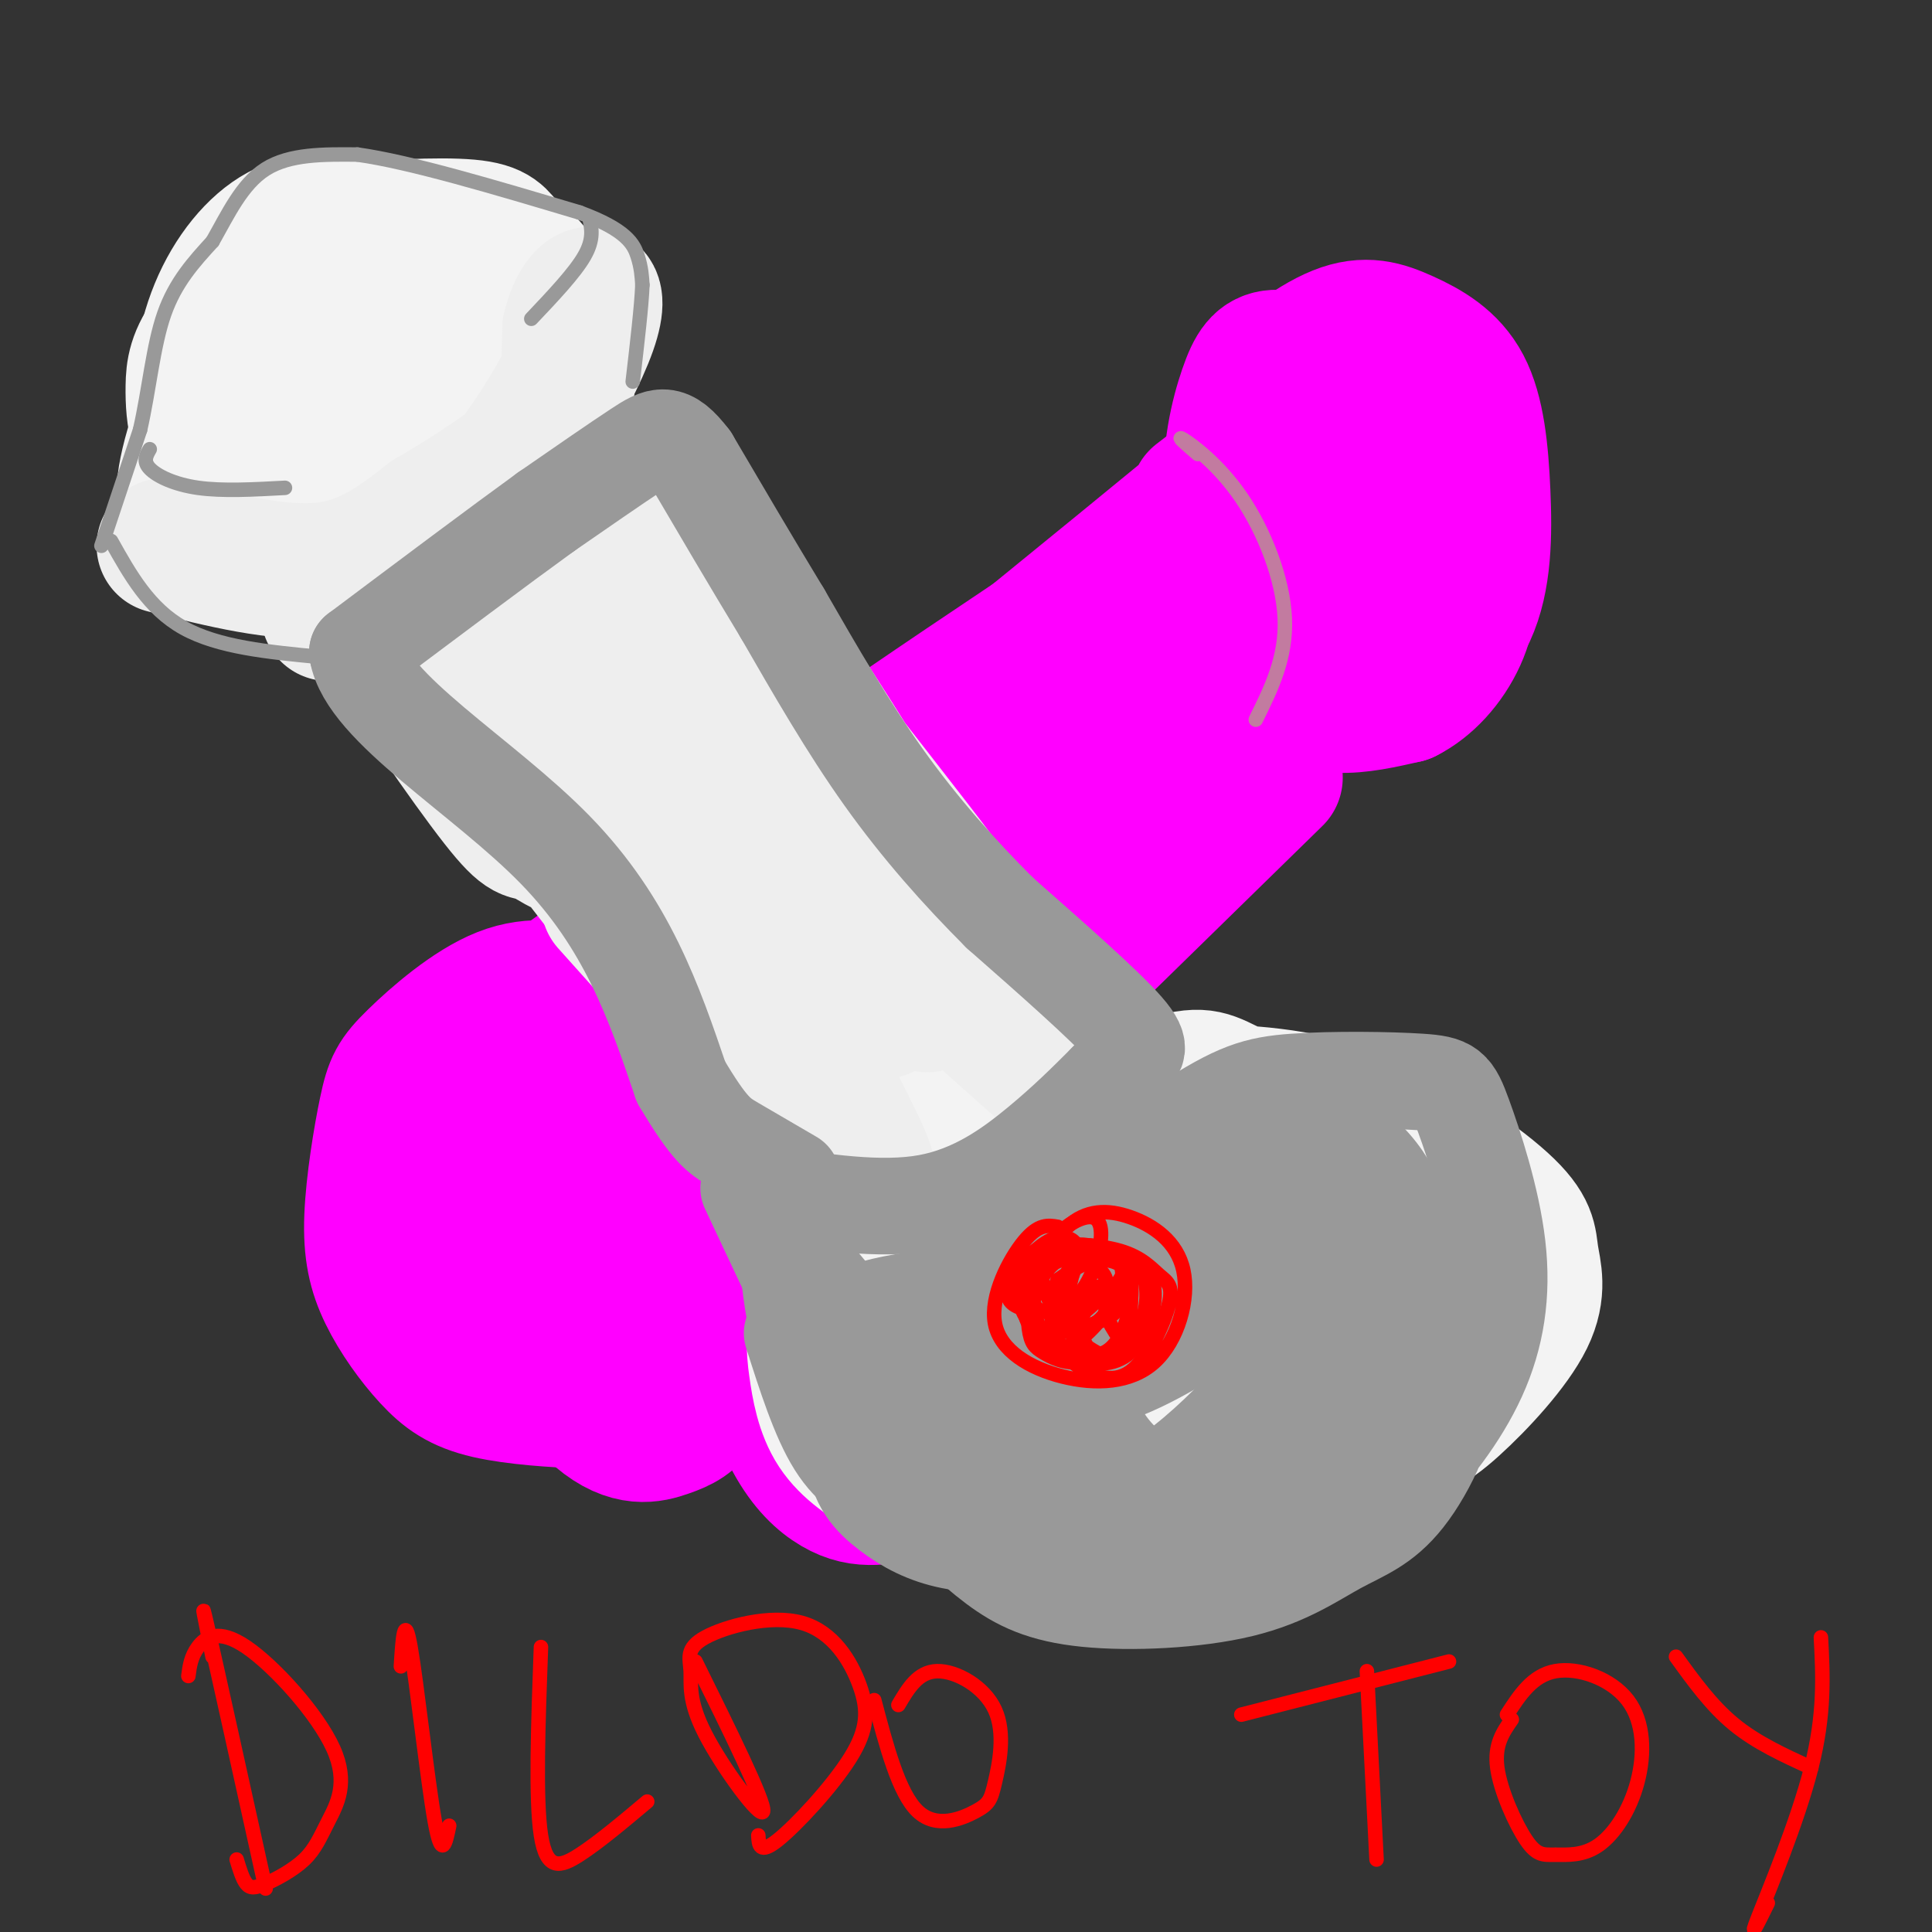 <svg viewBox='0 0 400 400' version='1.1' xmlns='http://www.w3.org/2000/svg' xmlns:xlink='http://www.w3.org/1999/xlink'><rect x="0" y="0" width="400" height="400" fill="#333333" stroke="none"/><g fill='none' stroke='#ff00ff' stroke-width='28' stroke-linecap='round' stroke-linejoin='round'><path d='M276,77c-4.525,-1.585 -9.051,-3.170 -12,-3c-2.949,0.170 -4.322,2.097 -6,7c-1.678,4.903 -3.662,12.784 -3,22c0.662,9.216 3.969,19.769 7,26c3.031,6.231 5.787,8.140 10,10c4.213,1.860 9.882,3.671 16,2c6.118,-1.671 12.686,-6.822 16,-14c3.314,-7.178 3.375,-16.382 3,-25c-0.375,-8.618 -1.187,-16.651 -4,-22c-2.813,-5.349 -7.629,-8.015 -12,-10c-4.371,-1.985 -8.297,-3.291 -14,-1c-5.703,2.291 -13.181,8.177 -17,13c-3.819,4.823 -3.977,8.583 -5,13c-1.023,4.417 -2.909,9.490 -3,17c-0.091,7.510 1.615,17.456 4,23c2.385,5.544 5.450,6.685 9,8c3.550,1.315 7.586,2.804 12,3c4.414,0.196 9.207,-0.902 14,-2'/><path d='M291,144c4.461,-2.210 8.614,-6.735 11,-12c2.386,-5.265 3.007,-11.269 0,-19c-3.007,-7.731 -9.641,-17.188 -13,-22c-3.359,-4.812 -3.444,-4.980 -7,-6c-3.556,-1.020 -10.584,-2.891 -15,-2c-4.416,0.891 -6.220,4.543 -7,8c-0.780,3.457 -0.536,6.720 0,11c0.536,4.280 1.365,9.576 3,13c1.635,3.424 4.077,4.975 8,7c3.923,2.025 9.327,4.523 14,3c4.673,-1.523 8.613,-7.069 11,-10c2.387,-2.931 3.220,-3.249 0,-7c-3.220,-3.751 -10.492,-10.936 -15,-14c-4.508,-3.064 -6.252,-2.006 -8,-2c-1.748,0.006 -3.499,-1.040 -6,2c-2.501,3.040 -5.750,10.165 -7,14c-1.250,3.835 -0.500,4.382 2,5c2.500,0.618 6.750,1.309 11,2'/><path d='M269,90c-50.667,50.750 -101.333,101.500 -121,121c-19.667,19.500 -8.333,7.750 3,-4'/><path d='M267,117c-11.489,13.311 -22.978,26.622 -45,47c-22.022,20.378 -54.578,47.822 -58,50c-3.422,2.178 22.289,-20.911 48,-44'/><path d='M250,139c11.786,-9.327 23.571,-18.655 15,-14c-8.571,4.655 -37.500,23.292 -68,48c-30.500,24.708 -62.571,55.488 -65,59c-2.429,3.512 24.786,-20.244 52,-44'/><path d='M220,158c2.869,-1.875 5.738,-3.750 6,-5c0.262,-1.250 -2.083,-1.875 -21,11c-18.917,12.875 -54.405,39.250 -68,50c-13.595,10.750 -5.298,5.875 3,1'/><path d='M169,204c-20.620,14.269 -41.241,28.537 -47,35c-5.759,6.463 3.342,5.120 16,-2c12.658,-7.120 28.872,-20.015 25,-18c-3.872,2.015 -27.832,18.942 -34,26c-6.168,7.058 5.455,4.246 17,-2c11.545,-6.246 23.013,-15.928 26,-18c2.987,-2.072 -2.506,3.464 -8,9'/><path d='M164,234c-6.167,4.833 -17.583,12.417 -29,20'/><path d='M122,206c-5.724,-1.289 -11.449,-2.578 -18,0c-6.551,2.578 -13.929,9.023 -18,13c-4.071,3.977 -4.836,5.485 -6,11c-1.164,5.515 -2.726,15.037 -3,22c-0.274,6.963 0.741,11.368 3,16c2.259,4.632 5.761,9.492 9,13c3.239,3.508 6.216,5.666 12,7c5.784,1.334 14.376,1.845 19,2c4.624,0.155 5.278,-0.047 11,-4c5.722,-3.953 16.510,-11.657 25,-21c8.490,-9.343 14.682,-20.324 18,-28c3.318,-7.676 3.762,-12.046 2,-18c-1.762,-5.954 -5.730,-13.492 -12,-18c-6.270,-4.508 -14.841,-5.987 -21,-6c-6.159,-0.013 -9.904,1.441 -13,2c-3.096,0.559 -5.542,0.221 -12,5c-6.458,4.779 -16.927,14.673 -22,25c-5.073,10.327 -4.750,21.088 -3,30c1.750,8.912 4.929,15.975 12,20c7.071,4.025 18.036,5.013 29,6'/><path d='M134,283c6.329,1.211 7.653,1.239 14,-3c6.347,-4.239 17.717,-12.745 24,-19c6.283,-6.255 7.480,-10.261 8,-17c0.520,-6.739 0.362,-16.213 -1,-22c-1.362,-5.787 -3.930,-7.887 -9,-11c-5.070,-3.113 -12.642,-7.239 -22,-7c-9.358,0.239 -20.503,4.844 -29,10c-8.497,5.156 -14.348,10.862 -18,16c-3.652,5.138 -5.106,9.708 -6,14c-0.894,4.292 -1.228,8.306 0,12c1.228,3.694 4.017,7.069 7,10c2.983,2.931 6.159,5.420 13,6c6.841,0.580 17.346,-0.748 24,-2c6.654,-1.252 9.457,-2.426 17,-9c7.543,-6.574 19.825,-18.547 26,-25c6.175,-6.453 6.241,-7.387 6,-11c-0.241,-3.613 -0.791,-9.907 -1,-14c-0.209,-4.093 -0.078,-5.987 -6,-8c-5.922,-2.013 -17.897,-4.145 -26,-4c-8.103,0.145 -12.334,2.566 -19,6c-6.666,3.434 -15.766,7.879 -23,15c-7.234,7.121 -12.601,16.917 -15,23c-2.399,6.083 -1.828,8.452 1,11c2.828,2.548 7.914,5.274 13,8'/><path d='M112,262c4.467,1.022 9.133,-0.422 12,-2c2.867,-1.578 3.933,-3.289 5,-5'/><path d='M122,213c1.800,-8.489 3.600,-16.978 12,-20c8.400,-3.022 23.400,-0.578 32,2c8.600,2.578 10.800,5.289 13,8'/><path d='M164,185c3.212,-0.338 6.424,-0.676 9,0c2.576,0.676 4.515,2.367 8,6c3.485,3.633 8.515,9.209 10,15c1.485,5.791 -0.576,11.797 -3,16c-2.424,4.203 -5.212,6.601 -8,9'/><path d='M179,236c-3.689,5.035 -7.378,10.070 -9,14c-1.622,3.930 -1.178,6.755 1,8c2.178,1.245 6.089,0.911 10,-3c3.911,-3.911 7.822,-11.399 10,-18c2.178,-6.601 2.622,-12.315 1,-19c-1.622,-6.685 -5.311,-14.343 -9,-22'/><path d='M199,212c-0.077,-6.321 -0.155,-12.643 0,-17c0.155,-4.357 0.542,-6.750 -4,-9c-4.542,-2.250 -14.012,-4.357 -23,-5c-8.988,-0.643 -17.494,0.179 -26,1'/><path d='M174,181c-4.833,0.417 -9.667,0.833 -14,5c-4.333,4.167 -8.167,12.083 -12,20'/><path d='M157,187c-4.467,-0.111 -8.933,-0.222 -19,5c-10.067,5.222 -25.733,15.778 -31,20c-5.267,4.222 -0.133,2.111 5,0'/><path d='M144,187c-0.667,-2.578 -1.333,-5.156 22,-22c23.333,-16.844 70.667,-47.956 89,-60c18.333,-12.044 7.667,-5.022 -3,2'/><path d='M164,171c-11.467,9.956 -22.933,19.911 -3,4c19.933,-15.911 71.267,-57.689 91,-74c19.733,-16.311 7.867,-7.156 -4,2'/><path d='M270,141c-2.356,5.244 -4.711,10.489 -21,27c-16.289,16.511 -46.511,44.289 -58,55c-11.489,10.711 -4.244,4.356 3,-2'/><path d='M264,161c-34.917,34.167 -69.833,68.333 -83,81c-13.167,12.667 -4.583,3.833 4,-5'/><path d='M255,166c0.000,0.000 -64.000,57.000 -64,57'/><path d='M204,227c1.374,-0.702 2.748,-1.405 5,1c2.252,2.405 5.382,7.917 6,18c0.618,10.083 -1.275,24.738 -3,33c-1.725,8.262 -3.281,10.130 -7,14c-3.719,3.870 -9.603,9.743 -14,13c-4.397,3.257 -7.309,3.898 -10,4c-2.691,0.102 -5.160,-0.335 -8,-2c-2.840,-1.665 -6.050,-4.560 -9,-10c-2.950,-5.440 -5.640,-13.426 -6,-21c-0.360,-7.574 1.612,-14.735 5,-20c3.388,-5.265 8.194,-8.632 13,-12'/><path d='M176,245c3.248,-1.913 4.866,-0.694 7,9c2.134,9.694 4.782,27.865 8,33c3.218,5.135 7.006,-2.765 9,-10c1.994,-7.235 2.194,-13.805 2,-17c-0.194,-3.195 -0.783,-3.014 -2,-3c-1.217,0.014 -3.062,-0.139 -5,3c-1.938,3.139 -3.969,9.569 -6,16'/><path d='M105,234c-2.204,0.525 -4.409,1.049 -5,6c-0.591,4.951 0.431,14.327 5,25c4.569,10.673 12.687,22.641 19,28c6.313,5.359 10.823,4.108 14,3c3.177,-1.108 5.022,-2.072 7,-5c1.978,-2.928 4.089,-7.819 5,-18c0.911,-10.181 0.621,-25.652 -1,-33c-1.621,-7.348 -4.575,-6.575 -8,-1c-3.425,5.575 -7.323,15.951 -8,24c-0.677,8.049 1.865,13.773 5,16c3.135,2.227 6.862,0.959 9,-1c2.138,-1.959 2.686,-4.607 3,-8c0.314,-3.393 0.392,-7.529 -3,-11c-3.392,-3.471 -10.255,-6.277 -14,-6c-3.745,0.277 -4.373,3.639 -5,7'/><path d='M128,260c-0.905,2.905 -0.667,6.667 0,9c0.667,2.333 1.762,3.238 3,3c1.238,-0.238 2.619,-1.619 4,-3'/><path d='M161,258c1.798,-1.574 3.597,-3.149 5,0c1.403,3.149 2.412,11.021 4,11c1.588,-0.021 3.756,-7.933 4,-7c0.244,0.933 -1.434,10.713 -1,13c0.434,2.287 2.981,-2.918 4,-4c1.019,-1.082 0.509,1.959 0,5'/><path d='M177,276c0.333,0.833 1.167,0.417 2,0'/><path d='M181,273c0.000,0.000 -1.000,6.000 -1,6'/><path d='M181,273c1.500,-0.500 3.000,-1.000 3,-1c0.000,0.000 -1.500,0.500 -3,1'/><path d='M181,272c0.000,0.000 0.100,0.100 0.1,0.1'/></g>
<g fill='none' stroke='#f3f3f3' stroke-width='28' stroke-linecap='round' stroke-linejoin='round'><path d='M74,46c-5.429,-0.389 -10.858,-0.778 -16,2c-5.142,2.778 -9.998,8.724 -13,16c-3.002,7.276 -4.152,15.883 -3,23c1.152,7.117 4.605,12.745 8,16c3.395,3.255 6.732,4.139 12,4c5.268,-0.139 12.467,-1.300 19,-5c6.533,-3.700 12.401,-9.938 17,-16c4.599,-6.062 7.929,-11.947 9,-17c1.071,-5.053 -0.118,-9.273 -2,-13c-1.882,-3.727 -4.457,-6.960 -11,-8c-6.543,-1.040 -17.054,0.113 -24,3c-6.946,2.887 -10.328,7.508 -13,10c-2.672,2.492 -4.634,2.853 -8,9c-3.366,6.147 -8.137,18.078 -10,26c-1.863,7.922 -0.818,11.835 4,14c4.818,2.165 13.409,2.583 22,3'/><path d='M65,113c7.626,-0.639 15.690,-3.738 24,-10c8.310,-6.262 16.867,-15.687 21,-24c4.133,-8.313 3.841,-15.514 2,-20c-1.841,-4.486 -5.232,-6.258 -7,-8c-1.768,-1.742 -1.914,-3.453 -8,-4c-6.086,-0.547 -18.113,0.071 -25,1c-6.887,0.929 -8.633,2.170 -13,6c-4.367,3.830 -11.354,10.249 -15,15c-3.646,4.751 -3.950,7.836 -4,11c-0.050,3.164 0.154,6.409 1,9c0.846,2.591 2.334,4.527 6,6c3.666,1.473 9.510,2.483 17,1c7.490,-1.483 16.626,-5.460 22,-10c5.374,-4.540 6.985,-9.645 8,-13c1.015,-3.355 1.432,-4.962 -3,-6c-4.432,-1.038 -13.714,-1.508 -19,-2c-5.286,-0.492 -6.577,-1.008 -10,4c-3.423,5.008 -8.979,15.538 -9,21c-0.021,5.462 5.494,5.855 9,6c3.506,0.145 5.002,0.041 7,-2c1.998,-2.041 4.499,-6.021 7,-10'/><path d='M76,84c0.500,-2.333 -1.750,-3.167 -4,-4'/><path d='M77,48c0.000,0.000 0.100,0.100 0.1,0.1'/><path d='M92,92c9.074,16.609 18.148,33.219 41,62c22.852,28.781 59.481,69.735 64,72c4.519,2.265 -23.071,-34.158 -47,-60c-23.929,-25.842 -44.196,-41.104 -53,-49c-8.804,-7.896 -6.143,-8.426 -4,-9c2.143,-0.574 3.769,-1.193 5,-1c1.231,0.193 2.066,1.198 13,17c10.934,15.802 31.967,46.401 53,77'/><path d='M164,201c12.130,16.467 15.956,19.135 12,16c-3.956,-3.135 -15.694,-12.072 -27,-23c-11.306,-10.928 -22.180,-23.846 -32,-36c-9.820,-12.154 -18.585,-23.542 -25,-34c-6.415,-10.458 -10.481,-19.984 -8,-21c2.481,-1.016 11.507,6.479 23,24c11.493,17.521 25.452,45.067 40,64c14.548,18.933 29.686,29.251 31,30c1.314,0.749 -11.196,-8.072 -28,-27c-16.804,-18.928 -37.902,-47.964 -59,-77'/><path d='M91,117c-5.128,-3.464 11.551,26.376 37,57c25.449,30.624 59.667,62.033 50,50c-9.667,-12.033 -63.218,-67.509 -75,-78c-11.782,-10.491 18.205,24.003 35,42c16.795,17.997 20.397,19.499 24,21'/><path d='M196,212c-4.536,1.849 -9.072,3.698 -13,9c-3.928,5.302 -7.247,14.058 -9,21c-1.753,6.942 -1.940,12.071 -1,18c0.940,5.929 3.006,12.658 7,17c3.994,4.342 9.917,6.295 14,8c4.083,1.705 6.326,3.161 13,1c6.674,-2.161 17.779,-7.939 25,-14c7.221,-6.061 10.558,-12.403 12,-19c1.442,-6.597 0.988,-13.447 -5,-16c-5.988,-2.553 -17.511,-0.809 -25,1c-7.489,1.809 -10.942,3.681 -15,6c-4.058,2.319 -8.719,5.084 -14,10c-5.281,4.916 -11.181,11.982 -14,17c-2.819,5.018 -2.556,7.989 -2,12c0.556,4.011 1.406,9.061 4,13c2.594,3.939 6.932,6.767 11,9c4.068,2.233 7.864,3.870 16,5c8.136,1.130 20.610,1.751 35,0c14.390,-1.751 30.695,-5.876 47,-10'/><path d='M282,300c10.680,-2.676 13.881,-4.366 19,-9c5.119,-4.634 12.157,-12.212 15,-18c2.843,-5.788 1.490,-9.785 1,-13c-0.490,-3.215 -0.116,-5.649 -6,-11c-5.884,-5.351 -18.025,-13.620 -30,-18c-11.975,-4.380 -23.783,-4.871 -33,-5c-9.217,-0.129 -15.843,0.103 -23,1c-7.157,0.897 -14.846,2.461 -21,5c-6.154,2.539 -10.771,6.055 -15,9c-4.229,2.945 -8.068,5.318 -9,12c-0.932,6.682 1.042,17.674 4,25c2.958,7.326 6.900,10.988 12,14c5.100,3.012 11.359,5.375 17,7c5.641,1.625 10.663,2.512 18,1c7.337,-1.512 16.988,-5.423 23,-9c6.012,-3.577 8.387,-6.819 11,-10c2.613,-3.181 5.466,-6.300 7,-14c1.534,-7.700 1.749,-19.981 -2,-28c-3.749,-8.019 -11.463,-11.774 -16,-14c-4.537,-2.226 -5.896,-2.921 -15,0c-9.104,2.921 -25.954,9.460 -36,17c-10.046,7.540 -13.288,16.081 -15,23c-1.712,6.919 -1.893,12.217 0,18c1.893,5.783 5.861,12.049 11,17c5.139,4.951 11.450,8.585 17,11c5.550,2.415 10.340,3.612 19,3c8.660,-0.612 21.188,-3.032 29,-6c7.812,-2.968 10.906,-6.484 14,-10'/><path d='M278,298c4.891,-6.945 10.118,-19.308 10,-28c-0.118,-8.692 -5.582,-13.713 -10,-18c-4.418,-4.287 -7.791,-7.840 -11,-11c-3.209,-3.160 -6.254,-5.927 -15,-7c-8.746,-1.073 -23.193,-0.453 -34,3c-10.807,3.453 -17.974,9.739 -22,15c-4.026,5.261 -4.910,9.496 -5,15c-0.090,5.504 0.615,12.275 3,18c2.385,5.725 6.450,10.404 14,16c7.550,5.596 18.585,12.109 27,15c8.415,2.891 14.208,2.159 19,2c4.792,-0.159 8.581,0.255 15,-5c6.419,-5.255 15.466,-16.180 18,-25c2.534,-8.820 -1.447,-15.535 -4,-20c-2.553,-4.465 -3.680,-6.680 -12,-10c-8.320,-3.320 -23.832,-7.745 -36,-8c-12.168,-0.255 -20.990,3.661 -27,8c-6.010,4.339 -9.207,9.099 -11,14c-1.793,4.901 -2.181,9.941 -1,15c1.181,5.059 3.933,10.138 7,14c3.067,3.862 6.450,6.507 13,8c6.550,1.493 16.266,1.834 23,0c6.734,-1.834 10.485,-5.842 14,-9c3.515,-3.158 6.792,-5.466 9,-13c2.208,-7.534 3.345,-20.296 2,-27c-1.345,-6.704 -5.173,-7.352 -9,-8'/><path d='M255,252c-8.554,-1.074 -25.438,0.242 -34,3c-8.562,2.758 -8.801,6.958 -10,13c-1.199,6.042 -3.358,13.926 -4,19c-0.642,5.074 0.232,7.337 2,9c1.768,1.663 4.428,2.726 7,3c2.572,0.274 5.056,-0.241 9,-3c3.944,-2.759 9.349,-7.762 13,-16c3.651,-8.238 5.547,-19.710 5,-26c-0.547,-6.290 -3.538,-7.397 -6,-9c-2.462,-1.603 -4.393,-3.701 -10,-5c-5.607,-1.299 -14.888,-1.800 -19,-1c-4.112,0.800 -3.056,2.900 -2,5'/><path d='M227,236c-5.844,2.089 -11.689,4.178 -15,8c-3.311,3.822 -4.089,9.378 -3,11c1.089,1.622 4.044,-0.689 7,-3'/></g>
<g fill='none' stroke='#eeeeee' stroke-width='28' stroke-linecap='round' stroke-linejoin='round'><path d='M34,113c11.917,3.000 23.833,6.000 33,5c9.167,-1.000 15.583,-6.000 22,-11'/><path d='M89,107c7.750,-4.452 16.125,-10.083 21,-14c4.875,-3.917 6.250,-6.119 7,-10c0.750,-3.881 0.875,-9.440 1,-15'/><path d='M118,68c0.936,-4.062 2.777,-6.718 4,-7c1.223,-0.282 1.829,1.809 0,7c-1.829,5.191 -6.094,13.483 -11,21c-4.906,7.517 -10.453,14.258 -16,21'/><path d='M95,110c-7.167,6.333 -17.083,11.667 -27,17'/><path d='M72,123c17.894,20.113 35.787,40.227 42,48c6.213,7.773 0.745,3.206 -2,2c-2.745,-1.206 -2.766,0.950 -9,-7c-6.234,-7.950 -18.681,-26.007 -24,-35c-5.319,-8.993 -3.509,-8.921 8,5c11.509,13.921 32.717,41.692 40,51c7.283,9.308 0.642,0.154 -6,-9'/><path d='M121,178c-11.155,-13.429 -36.042,-42.500 -28,-33c8.042,9.500 49.012,57.571 60,71c10.988,13.429 -8.006,-7.786 -27,-29'/><path d='M100,158c-0.965,-0.723 -1.929,-1.445 -5,-6c-3.071,-4.555 -8.248,-12.941 10,6c18.248,18.941 59.922,65.211 52,53c-7.922,-12.211 -65.441,-82.903 -63,-86c2.441,-3.097 64.840,61.401 83,79c18.160,17.599 -7.920,-11.700 -34,-41'/><path d='M143,163c-14.588,-17.848 -34.057,-41.970 -36,-45c-1.943,-3.030 13.641,15.030 38,38c24.359,22.970 57.494,50.851 47,37c-10.494,-13.851 -64.617,-69.434 -63,-68c1.617,1.434 58.974,59.886 62,60c3.026,0.114 -48.278,-58.110 -66,-79c-17.722,-20.890 -1.861,-4.445 14,12'/><path d='M139,118c18.419,21.050 57.465,67.675 57,66c-0.465,-1.675 -40.442,-51.650 -55,-72c-14.558,-20.350 -3.696,-11.074 14,14c17.696,25.074 42.228,65.948 46,76c3.772,10.052 -13.215,-10.717 -23,-23c-9.785,-12.283 -12.367,-16.081 -4,-7c8.367,9.081 27.684,31.040 47,53'/><path d='M221,225c1.933,3.400 -16.733,-14.600 -25,-21c-8.267,-6.400 -6.133,-1.200 -4,4'/><path d='M180,210c-2.934,-0.851 -5.868,-1.702 -9,-2c-3.132,-0.298 -6.461,-0.044 -3,9c3.461,9.044 13.711,26.878 11,25c-2.711,-1.878 -18.384,-23.467 -23,-26c-4.616,-2.533 1.824,13.991 5,19c3.176,5.009 3.088,-1.495 3,-8'/><path d='M157,219c0.000,0.000 0.000,7.000 0,7'/></g>
<g fill='none' stroke='#999999' stroke-width='20' stroke-linecap='round' stroke-linejoin='round'><path d='M158,247c12.111,1.889 24.222,3.778 34,2c9.778,-1.778 17.222,-7.222 23,-12c5.778,-4.778 9.889,-8.889 14,-13'/><path d='M229,224c3.000,-3.000 3.500,-4.000 4,-5'/><path d='M233,219c1.778,-1.044 4.222,-1.156 0,-6c-4.222,-4.844 -15.111,-14.422 -26,-24'/><path d='M207,189c-8.444,-8.444 -16.556,-17.556 -24,-28c-7.444,-10.444 -14.222,-22.222 -21,-34'/><path d='M162,127c-6.667,-11.000 -12.833,-21.500 -19,-32'/><path d='M143,95c-4.556,-6.000 -6.444,-5.000 -11,-2c-4.556,3.000 -11.778,8.000 -19,13'/><path d='M113,106c-9.667,7.000 -24.333,18.000 -39,29'/><path d='M74,135c1.889,11.489 26.111,25.711 41,41c14.889,15.289 20.444,31.644 26,48'/><path d='M141,224c5.956,10.044 7.844,11.156 11,13c3.156,1.844 7.578,4.422 12,7'/><path d='M155,246c8.417,17.917 16.833,35.833 20,42c3.167,6.167 1.083,0.583 -1,-5'/><path d='M163,260c0.667,6.500 1.333,13.000 3,17c1.667,4.000 4.333,5.500 7,7'/><path d='M166,270c0.000,0.000 11.000,25.000 11,25'/><path d='M164,276c2.800,8.800 5.600,17.600 9,23c3.400,5.400 7.400,7.400 8,6c0.600,-1.400 -2.200,-6.200 -5,-11'/><path d='M170,285c-3.384,-5.313 -6.768,-10.626 -4,-6c2.768,4.626 11.688,19.191 12,19c0.312,-0.191 -7.984,-15.136 -9,-21c-1.016,-5.864 5.247,-2.646 11,3c5.753,5.646 10.996,13.720 8,10c-2.996,-3.720 -14.230,-19.232 -17,-23c-2.770,-3.768 2.923,4.209 9,9c6.077,4.791 12.539,6.395 19,8'/><path d='M199,284c-3.386,-0.982 -21.352,-7.436 -21,-11c0.352,-3.564 19.023,-4.239 31,-7c11.977,-2.761 17.261,-7.607 18,-10c0.739,-2.393 -3.067,-2.332 -11,2c-7.933,4.332 -19.992,12.934 -27,19c-7.008,6.066 -8.964,9.595 5,0c13.964,-9.595 43.847,-32.313 48,-37c4.153,-4.687 -17.423,8.656 -39,22'/><path d='M203,262c-8.938,4.934 -11.783,6.268 -7,5c4.783,-1.268 17.193,-5.140 32,-14c14.807,-8.860 32.010,-22.708 30,-21c-2.010,1.708 -23.234,18.973 -37,28c-13.766,9.027 -20.074,9.817 -27,12c-6.926,2.183 -14.468,5.758 3,-4c17.468,-9.758 59.948,-32.851 63,-34c3.052,-1.149 -33.323,19.645 -49,29c-15.677,9.355 -10.656,7.270 -12,9c-1.344,1.730 -9.054,7.273 -6,11c3.054,3.727 16.873,5.636 28,4c11.127,-1.636 19.564,-6.818 28,-12'/><path d='M249,275c7.887,-6.834 13.603,-17.919 16,-23c2.397,-5.081 1.473,-4.158 -2,-5c-3.473,-0.842 -9.497,-3.450 -18,-3c-8.503,0.450 -19.487,3.959 -28,8c-8.513,4.041 -14.555,8.614 -20,13c-5.445,4.386 -10.293,8.587 -14,15c-3.707,6.413 -6.275,15.040 -6,21c0.275,5.960 3.391,9.252 7,12c3.609,2.748 7.711,4.952 13,6c5.289,1.048 11.767,0.940 19,-1c7.233,-1.940 15.222,-5.713 22,-10c6.778,-4.287 12.346,-9.089 19,-16c6.654,-6.911 14.395,-15.930 19,-24c4.605,-8.070 6.074,-15.189 3,-19c-3.074,-3.811 -10.691,-4.312 -15,-6c-4.309,-1.688 -5.309,-4.563 -16,-1c-10.691,3.563 -31.072,13.566 -42,21c-10.928,7.434 -12.403,12.301 -15,17c-2.597,4.699 -6.316,9.231 -5,15c1.316,5.769 7.665,12.776 14,16c6.335,3.224 12.654,2.667 20,2c7.346,-0.667 15.719,-1.442 23,-4c7.281,-2.558 13.470,-6.898 19,-11c5.530,-4.102 10.400,-7.965 14,-14c3.600,-6.035 5.931,-14.240 7,-19c1.069,-4.760 0.877,-6.074 -1,-8c-1.877,-1.926 -5.438,-4.463 -9,-7'/><path d='M273,250c-3.104,-1.790 -6.365,-2.764 -14,-3c-7.635,-0.236 -19.643,0.266 -28,2c-8.357,1.734 -13.062,4.700 -18,8c-4.938,3.300 -10.108,6.933 -12,14c-1.892,7.067 -0.505,17.569 3,24c3.505,6.431 9.129,8.791 15,11c5.871,2.209 11.988,4.265 18,5c6.012,0.735 11.920,0.148 18,-2c6.080,-2.148 12.334,-5.857 17,-9c4.666,-3.143 7.744,-5.721 11,-12c3.256,-6.279 6.689,-16.260 8,-23c1.311,-6.740 0.501,-10.241 -1,-14c-1.501,-3.759 -3.693,-7.778 -7,-11c-3.307,-3.222 -7.731,-5.649 -12,-8c-4.269,-2.351 -8.384,-4.628 -16,-3c-7.616,1.628 -18.732,7.162 -26,13c-7.268,5.838 -10.688,11.982 -13,19c-2.312,7.018 -3.514,14.911 -4,22c-0.486,7.089 -0.254,13.372 5,20c5.254,6.628 15.532,13.599 23,17c7.468,3.401 12.127,3.233 18,2c5.873,-1.233 12.959,-3.530 19,-7c6.041,-3.470 11.037,-8.114 15,-12c3.963,-3.886 6.893,-7.013 9,-13c2.107,-5.987 3.391,-14.835 4,-20c0.609,-5.165 0.545,-6.646 -5,-10c-5.545,-3.354 -16.569,-8.579 -23,-11c-6.431,-2.421 -8.270,-2.036 -15,0c-6.730,2.036 -18.351,5.725 -25,10c-6.649,4.275 -8.324,9.138 -10,14'/><path d='M227,273c-2.283,4.996 -2.990,10.487 -2,16c0.990,5.513 3.678,11.048 10,16c6.322,4.952 16.278,9.322 24,11c7.722,1.678 13.208,0.664 18,-1c4.792,-1.664 8.888,-3.980 14,-9c5.112,-5.020 11.240,-12.745 15,-21c3.760,-8.255 5.151,-17.040 4,-27c-1.151,-9.960 -4.844,-21.094 -7,-27c-2.156,-5.906 -2.773,-6.585 -9,-7c-6.227,-0.415 -18.062,-0.568 -26,0c-7.938,0.568 -11.978,1.857 -23,9c-11.022,7.143 -29.026,20.139 -39,32c-9.974,11.861 -11.919,22.586 -13,30c-1.081,7.414 -1.299,11.516 1,16c2.299,4.484 7.115,9.349 12,13c4.885,3.651 9.837,6.087 19,7c9.163,0.913 22.535,0.302 32,-2c9.465,-2.302 15.023,-6.296 20,-9c4.977,-2.704 9.373,-4.119 14,-10c4.627,-5.881 9.486,-16.227 9,-23c-0.486,-6.773 -6.318,-9.971 -9,-12c-2.682,-2.029 -2.216,-2.889 -13,-5c-10.784,-2.111 -32.818,-5.473 -46,-7c-13.182,-1.527 -17.510,-1.219 -25,2c-7.490,3.219 -18.140,9.348 -23,14c-4.860,4.652 -3.930,7.826 -3,11'/><path d='M181,290c0.160,3.508 2.061,6.778 6,10c3.939,3.222 9.917,6.394 15,9c5.083,2.606 9.272,4.645 17,4c7.728,-0.645 18.994,-3.973 26,-8c7.006,-4.027 9.752,-8.751 12,-14c2.248,-5.249 3.998,-11.021 5,-16c1.002,-4.979 1.258,-9.166 -2,-12c-3.258,-2.834 -10.028,-4.316 -14,-5c-3.972,-0.684 -5.146,-0.569 -10,5c-4.854,5.569 -13.387,16.591 -15,19c-1.613,2.409 3.693,-3.796 9,-10'/></g>
<g fill='none' stroke='#999999' stroke-width='3' stroke-linecap='round' stroke-linejoin='round'><path d='M21,113c0.000,0.000 8.000,-24.000 8,-24'/><path d='M29,89c1.911,-8.400 2.689,-17.400 5,-24c2.311,-6.600 6.156,-10.800 10,-15'/><path d='M44,50c3.156,-5.533 6.044,-11.867 11,-15c4.956,-3.133 11.978,-3.067 19,-3'/><path d='M74,32c10.833,1.500 28.417,6.750 46,12'/><path d='M120,44c9.778,3.600 11.222,6.600 12,9c0.778,2.400 0.889,4.200 1,6'/><path d='M133,59c-0.167,4.333 -1.083,12.167 -2,20'/><path d='M23,112c3.917,7.000 7.833,14.000 15,18c7.167,4.000 17.583,5.000 28,6'/><path d='M31,93c-0.711,1.244 -1.422,2.489 0,4c1.422,1.511 4.978,3.289 10,4c5.022,0.711 11.511,0.356 18,0'/><path d='M122,45c0.500,2.250 1.000,4.500 -1,8c-2.000,3.500 -6.500,8.250 -11,13'/></g>
<g fill='none' stroke='#ff0000' stroke-width='3' stroke-linecap='round' stroke-linejoin='round'><path d='M219,254c-1.991,-0.334 -3.982,-0.669 -7,3c-3.018,3.669 -7.064,11.340 -6,17c1.064,5.660 7.237,9.308 14,11c6.763,1.692 14.117,1.427 19,-3c4.883,-4.427 7.294,-13.018 6,-19c-1.294,-5.982 -6.293,-9.355 -11,-11c-4.707,-1.645 -9.122,-1.560 -13,2c-3.878,3.560 -7.218,10.597 -7,16c0.218,5.403 3.993,9.172 8,12c4.007,2.828 8.244,4.716 12,2c3.756,-2.716 7.029,-10.037 8,-14c0.971,-3.963 -0.360,-4.570 -2,-6c-1.640,-1.430 -3.589,-3.684 -8,-5c-4.411,-1.316 -11.286,-1.693 -15,-1c-3.714,0.693 -4.269,2.456 -5,5c-0.731,2.544 -1.637,5.870 0,9c1.637,3.130 5.819,6.065 10,9'/><path d='M222,281c3.893,1.841 8.625,1.942 12,-1c3.375,-2.942 5.394,-8.927 5,-13c-0.394,-4.073 -3.200,-6.233 -8,-7c-4.800,-0.767 -11.595,-0.141 -15,3c-3.405,3.141 -3.421,8.797 -3,12c0.421,3.203 1.277,3.953 3,5c1.723,1.047 4.311,2.389 8,2c3.689,-0.389 8.477,-2.511 11,-6c2.523,-3.489 2.779,-8.347 2,-11c-0.779,-2.653 -2.593,-3.103 -6,-4c-3.407,-0.897 -8.406,-2.242 -12,0c-3.594,2.242 -5.782,8.072 -5,12c0.782,3.928 4.533,5.953 8,7c3.467,1.047 6.651,1.116 9,-2c2.349,-3.116 3.863,-9.416 3,-13c-0.863,-3.584 -4.104,-4.453 -7,-4c-2.896,0.453 -5.448,2.226 -8,4'/><path d='M219,265c-1.654,3.682 -1.790,10.885 0,13c1.790,2.115 5.506,-0.860 9,-5c3.494,-4.140 6.765,-9.447 4,-12c-2.765,-2.553 -11.565,-2.352 -16,0c-4.435,2.352 -4.504,6.855 -4,10c0.504,3.145 1.581,4.930 5,5c3.419,0.070 9.180,-1.577 12,-3c2.820,-1.423 2.699,-2.624 3,-5c0.301,-2.376 1.025,-5.928 -1,-8c-2.025,-2.072 -6.800,-2.666 -10,-2c-3.200,0.666 -4.827,2.591 -6,5c-1.173,2.409 -1.893,5.302 -1,7c0.893,1.698 3.398,2.199 5,1c1.602,-1.199 2.301,-4.100 3,-7'/><path d='M222,264c0.920,-2.256 1.721,-4.395 1,-6c-0.721,-1.605 -2.965,-2.674 -6,-1c-3.035,1.674 -6.863,6.092 -8,9c-1.137,2.908 0.416,4.308 3,5c2.584,0.692 6.200,0.677 9,-1c2.800,-1.677 4.783,-5.015 6,-9c1.217,-3.985 1.668,-8.615 -1,-9c-2.668,-0.385 -8.456,3.477 -10,8c-1.544,4.523 1.155,9.706 3,12c1.845,2.294 2.835,1.697 5,0c2.165,-1.697 5.506,-4.495 5,-7c-0.506,-2.505 -4.859,-4.716 -7,-3c-2.141,1.716 -2.071,7.358 -2,13'/><path d='M220,275c1.297,1.913 5.539,0.197 8,-2c2.461,-2.197 3.141,-4.873 2,-6c-1.141,-1.127 -4.102,-0.706 -6,1c-1.898,1.706 -2.732,4.695 -2,7c0.732,2.305 3.032,3.926 5,5c1.968,1.074 3.605,1.599 5,-1c1.395,-2.599 2.547,-8.324 2,-11c-0.547,-2.676 -2.794,-2.304 -5,-1c-2.206,1.304 -4.370,3.540 -5,6c-0.630,2.460 0.274,5.144 2,7c1.726,1.856 4.272,2.884 6,-1c1.728,-3.884 2.636,-12.681 2,-15c-0.636,-2.319 -2.818,1.841 -5,6'/><path d='M229,270c-0.500,2.000 0.750,4.000 2,6'/><path d='M44,343c-1.417,-7.000 -2.833,-14.000 -1,-6c1.833,8.000 6.917,31.000 12,54'/><path d='M39,347c0.260,-2.006 0.521,-4.012 2,-6c1.479,-1.988 4.177,-3.958 10,0c5.823,3.958 14.770,13.845 18,21c3.230,7.155 0.744,11.577 -1,15c-1.744,3.423 -2.746,5.845 -5,8c-2.254,2.155 -5.761,4.042 -8,5c-2.239,0.958 -3.211,0.988 -4,0c-0.789,-0.988 -1.394,-2.994 -2,-5'/><path d='M83,345c0.356,-5.667 0.711,-11.333 2,-4c1.289,7.333 3.511,27.667 5,36c1.489,8.333 2.244,4.667 3,1'/><path d='M112,341c-0.578,15.778 -1.156,31.556 0,39c1.156,7.444 4.044,6.556 8,4c3.956,-2.556 8.978,-6.778 14,-11'/><path d='M144,344c7.197,14.564 14.395,29.128 14,31c-0.395,1.872 -8.382,-8.948 -12,-16c-3.618,-7.052 -2.865,-10.334 -3,-13c-0.135,-2.666 -1.157,-4.714 3,-7c4.157,-2.286 13.492,-4.809 20,-3c6.508,1.809 10.188,7.949 12,13c1.812,5.051 1.757,9.014 -2,15c-3.757,5.986 -11.216,13.996 -15,17c-3.784,3.004 -3.892,1.002 -4,-1'/><path d='M181,352c2.544,9.641 5.088,19.281 9,23c3.912,3.719 9.192,1.516 12,0c2.808,-1.516 3.144,-2.344 4,-6c0.856,-3.656 2.230,-10.138 0,-15c-2.230,-4.862 -8.066,-8.103 -12,-8c-3.934,0.103 -5.967,3.552 -8,7'/><path d='M257,355c0.000,0.000 43.000,-11.000 43,-11'/><path d='M283,346c0.000,0.000 2.000,39.000 2,39'/><path d='M313,356c-1.822,2.615 -3.644,5.231 -3,10c0.644,4.769 3.754,11.692 6,15c2.246,3.308 3.629,3.002 6,3c2.371,-0.002 5.729,0.301 9,-2c3.271,-2.301 6.454,-7.204 8,-13c1.546,-5.796 1.455,-12.483 -2,-17c-3.455,-4.517 -10.273,-6.862 -15,-6c-4.727,0.862 -7.364,4.931 -10,9'/><path d='M347,343c3.667,5.083 7.333,10.167 12,14c4.667,3.833 10.333,6.417 16,9'/><path d='M377,339c0.422,7.889 0.844,15.778 -2,27c-2.844,11.222 -8.956,25.778 -11,31c-2.044,5.222 -0.022,1.111 2,-3'/></g>
<g fill='none' stroke='#c27ba0' stroke-width='3' stroke-linecap='round' stroke-linejoin='round'><path d='M248,94c-2.321,-2.006 -4.643,-4.012 -3,-3c1.643,1.012 7.250,5.042 12,12c4.750,6.958 8.643,16.845 9,25c0.357,8.155 -2.821,14.577 -6,21'/></g>
</svg>